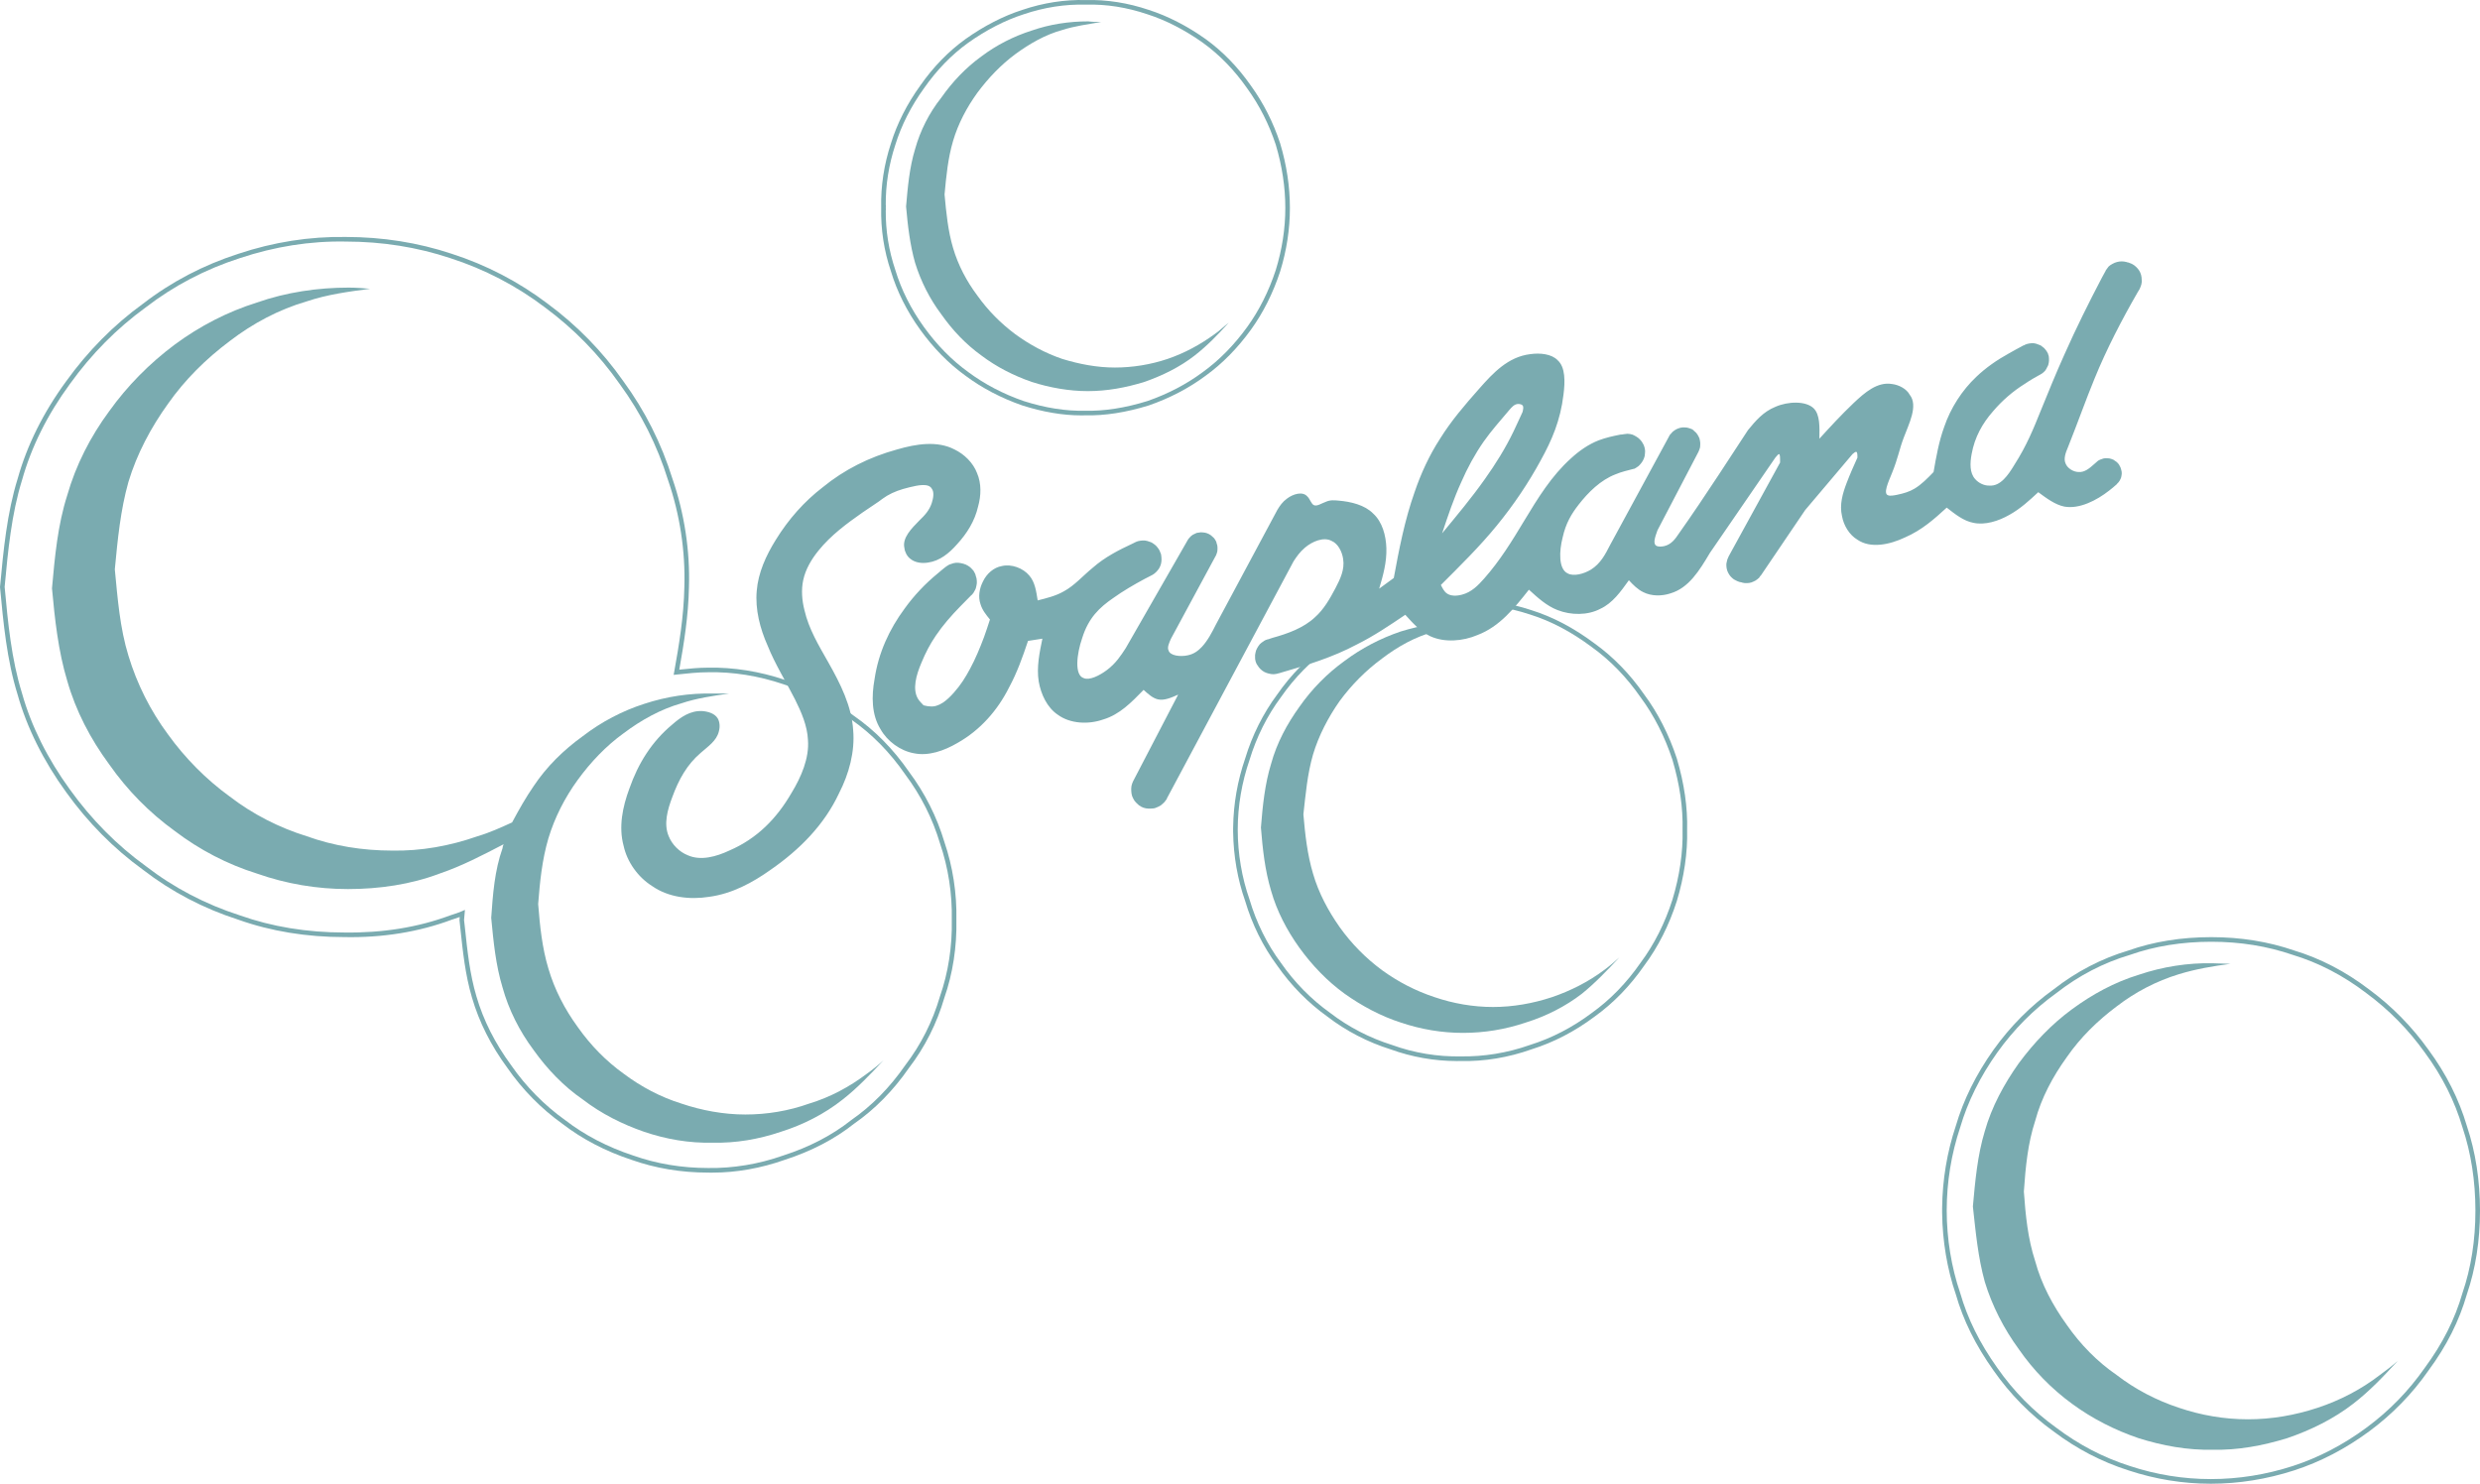 <?xml version="1.0" encoding="UTF-8"?>
<svg xmlns="http://www.w3.org/2000/svg" viewBox="0 0 264.749 158.397">
  <path d="M49.635,97.135l-.095,1.085.079.693c.273,2.604.531,5.063,1.24,7.452.741,2.548,1.991,5.024,3.712,7.361,1.559,2.253,3.545,4.271,5.752,5.847,2.088,1.609,4.525,2.879,7.252,3.779,2.505.889,5.205,1.34,8.028,1.34,2.62.041,5.384-.403,8.021-1.339,2.783-.897,5.219-2.165,7.247-3.773,2.187-1.517,4.121-3.481,5.76-5.847,1.681-2.2,2.929-4.676,3.715-7.367.884-2.527,1.319-5.344,1.26-8.161.059-2.772-.376-5.592-1.256-8.163-.789-2.643-2.037-5.119-3.715-7.369-1.635-2.365-3.568-4.329-5.752-5.848-2.18-1.659-4.616-2.928-7.252-3.779-2.644-.896-5.401-1.336-8.023-1.279-1.097,0-2.251.124-3.367.245l-.327.036.059-.324c.516-2.864,1.025-5.923,1.084-9.06.121-3.813-.481-7.759-1.741-11.409-1.153-3.705-2.889-7.156-5.164-10.263-2.204-3.144-4.892-5.896-7.992-8.185-3.053-2.309-6.447-4.075-10.092-5.248-3.527-1.175-7.285-1.771-11.173-1.771-3.8-.071-7.579.535-11.291,1.771-3.676,1.184-7.049,2.948-10.028,5.244-3.088,2.237-5.816,4.991-8.113,8.188-2.403,3.277-4.121,6.725-5.107,10.251-1.139,3.657-1.505,7.597-1.861,11.409.349,3.785.716,7.704,1.86,11.376.961,3.441,2.725,6.985,5.107,10.256,2.3,3.204,5.028,5.957,8.109,8.184,2.983,2.305,6.356,4.071,10.031,5.251,3.423,1.217,7.179,1.832,11.175,1.832,4.06.057,7.855-.551,11.281-1.829l.257-.084c.305-.099.623-.201.943-.34l.377-.163ZM76.068,125.189c-.157,0-.315-.003-.471-.007-2.873,0-5.628-.459-8.183-1.364-2.773-.916-5.26-2.212-7.384-3.851-2.245-1.601-4.273-3.663-5.859-5.955-1.752-2.377-3.027-4.905-3.784-7.508-.721-2.432-.981-4.912-1.257-7.539l-.079-.74.027-.329c-.213.079-.42.147-.612.209l-.245.08c-3.476,1.297-7.337,1.936-11.449,1.856-4.048,0-7.86-.625-11.328-1.857-3.721-1.196-7.144-2.988-10.168-5.323-3.117-2.255-5.883-5.044-8.212-8.289-2.413-3.316-4.205-6.915-5.18-10.405C.727,70.453.359,66.509.003,62.694l-.003-.023.007-.064c.357-3.836.728-7.804,1.879-11.504,1-3.575,2.744-7.076,5.18-10.4,2.327-3.237,5.092-6.028,8.217-8.291,3.017-2.328,6.44-4.119,10.168-5.319,3.761-1.253,7.603-1.853,11.448-1.795,3.936,0,7.747.604,11.323,1.795,3.695,1.191,7.137,2.981,10.232,5.321,3.141,2.319,5.867,5.109,8.097,8.293,2.304,3.145,4.065,6.644,5.232,10.395,1.277,3.7,1.888,7.705,1.765,11.576-.057,3.052-.535,6.021-1.033,8.812,1.025-.109,2.077-.213,3.088-.213,2.668-.051,5.487.391,8.181,1.303,2.685.867,5.172,2.163,7.387,3.849,2.225,1.545,4.2,3.552,5.863,5.957,1.707,2.291,2.981,4.819,3.783,7.505.896,2.617,1.34,5.495,1.28,8.313.06,2.865-.384,5.743-1.283,8.311-.799,2.739-2.073,5.267-3.787,7.505-1.665,2.405-3.641,4.412-5.864,5.953-2.061,1.633-4.549,2.931-7.381,3.844-2.528.899-5.187,1.369-7.713,1.369" fill="#7aabb0"/>
  <path d="M94.558,22.443c-.021,2.167.323,4.313,1.023,6.384.624,2.084,1.679,4.184,3.052,6.083,1.385,1.924,2.975,3.54,4.725,4.804,1.739,1.295,3.731,2.339,5.923,3.101,2.32.74,4.531,1.085,6.569,1.032,2.016.055,4.259-.293,6.647-1.035,2.187-.76,4.18-1.804,5.917-3.096,1.747-1.264,3.336-2.88,4.728-4.807,1.28-1.773,2.308-3.82,3.051-6.08.675-2.191,1.019-4.421,1.019-6.627,0-2.228-.344-4.501-1.02-6.756-.716-2.176-1.741-4.201-3.049-6.012-1.363-1.951-2.952-3.587-4.724-4.865-1.913-1.363-3.963-2.415-5.923-3.043-2.196-.743-4.4-1.095-6.575-1.029-2.212-.063-4.449.287-6.641,1.028-1.963.629-4.009,1.681-5.923,3.044-1.779,1.281-3.367,2.917-4.721,4.861-1.367,1.891-2.421,3.969-3.052,6.017-.701,2.132-1.047,4.3-1.025,6.453l.011.001-.005.244c-.001.009-.001.017-.001.025s0,.017.001.025l.005.245h-.011ZM115.414,44.344c-1.959,0-4.075-.357-6.288-1.064-2.245-.781-4.281-1.848-6.059-3.171-1.791-1.293-3.417-2.947-4.833-4.913-1.404-1.941-2.483-4.092-3.12-6.22-.745-2.2-1.096-4.492-1.043-6.804-.053-2.295.299-4.608,1.044-6.872.645-2.095,1.724-4.224,3.12-6.153,1.383-1.987,3.011-3.661,4.835-4.976,1.956-1.392,4.049-2.468,6.056-3.111C111.369.3,113.655-.055,115.921.007c2.221-.059,4.481.295,6.728,1.055,2.004.641,4.1,1.717,6.055,3.108,1.819,1.312,3.445,2.988,4.839,4.981,1.335,1.848,2.384,3.919,3.116,6.149.693,2.307,1.043,4.627,1.043,6.903,0,2.255-.349,4.535-1.041,6.775-.759,2.313-1.808,4.405-3.12,6.22-1.423,1.968-3.049,3.623-4.835,4.913-1.776,1.321-3.813,2.388-6.055,3.168-2.448.76-4.737,1.111-6.8,1.059-.145.004-.291.007-.436.007M132.133,88.579c.003,2.551.439,5.125,1.259,7.449.724,2.456,1.881,4.789,3.351,6.761,1.456,2.095,3.229,3.895,5.272,5.356,1.939,1.492,4.213,2.669,6.583,3.409,2.355.86,4.895,1.269,7.363,1.221,2.415.039,4.963-.363,7.368-1.219,2.315-.724,4.531-1.869,6.589-3.409,1.975-1.413,3.725-3.213,5.208-5.351,1.46-1.959,2.608-4.231,3.417-6.761.761-2.516,1.133-5.084,1.076-7.42.057-2.396-.296-4.845-1.079-7.501-.808-2.464-1.988-4.777-3.409-6.684-1.487-2.143-3.237-3.944-5.211-5.36-2.152-1.609-4.365-2.776-6.583-3.468-2.32-.769-4.8-1.159-7.372-1.159-2.569,0-5.045.389-7.364,1.157-2.291.715-4.564,1.912-6.58,3.464-2.052,1.473-3.824,3.275-5.273,5.359-1.464,1.964-2.621,4.276-3.352,6.693-.836,2.429-1.26,4.937-1.263,7.461M155.498,113.272c-2.372,0-4.804-.431-7.059-1.252-2.412-.755-4.741-1.959-6.719-3.481-2.08-1.489-3.893-3.329-5.377-5.461-1.497-2.012-2.681-4.4-3.419-6.897-.805-2.28-1.248-4.811-1.281-7.325h-.003v-.307l.003-.244c.033-2.487.465-4.953,1.285-7.337.743-2.463,1.928-4.827,3.42-6.829,1.477-2.124,3.289-3.965,5.379-5.465,2.056-1.583,4.383-2.808,6.724-3.537,2.363-.784,4.892-1.181,7.513-1.181,2.625,0,5.156.397,7.521,1.183,2.267.707,4.532,1.899,6.724,3.539,2.015,1.447,3.805,3.288,5.319,5.469,1.447,1.941,2.653,4.304,3.48,6.825.8,2.712,1.159,5.211,1.099,7.647.06,2.376-.32,4.996-1.097,7.567-.827,2.584-2,4.905-3.487,6.9-1.511,2.179-3.301,4.019-5.317,5.461-2.1,1.569-4.363,2.741-6.724,3.48-2.451.871-5.043,1.305-7.524,1.241-.152.004-.307.007-.46.007M207.818,129.223c.004,3.019.5,6.063,1.437,8.804.787,2.743,2.08,5.353,3.959,7.993,1.733,2.487,3.852,4.639,6.299,6.397,2.412,1.823,5.053,3.196,7.855,4.087,5.644,1.868,11.664,1.856,17.399.001,2.747-.893,5.387-2.267,7.851-4.087,2.428-1.787,4.525-3.941,6.237-6.397,1.901-2.576,3.216-5.187,4.023-7.984.919-2.688,1.381-5.64,1.381-8.785,0-3.169-.463-6.163-1.379-8.897-.825-2.803-2.177-5.489-4.021-7.991-1.749-2.448-3.848-4.58-6.241-6.341-2.457-1.877-5.096-3.249-7.847-4.081-2.697-.932-5.624-1.405-8.701-1.405-3.141,0-6.065.473-8.693,1.403-2.817.835-5.456,2.205-7.855,4.079-2.42,1.739-4.539,3.872-6.307,6.344-1.827,2.568-3.157,5.255-3.955,7.984-.953,2.849-1.437,5.835-1.441,8.877M236.005,158.397c-2.972,0-5.928-.48-8.788-1.427-2.853-.907-5.543-2.305-7.996-4.159-2.485-1.787-4.643-3.98-6.408-6.509-1.909-2.684-3.227-5.344-4.024-8.129-.924-2.697-1.425-5.695-1.459-8.676h-.001v-.304l.001-.244c.032-3.003.523-5.945,1.461-8.752.809-2.772,2.165-5.507,4.023-8.12,1.8-2.517,3.956-4.688,6.412-6.452,2.44-1.907,5.133-3.305,7.999-4.155,2.667-.944,5.647-1.424,8.844-1.424,3.132,0,6.112.48,8.853,1.428,2.797.847,5.489,2.245,7.989,4.155,2.432,1.789,4.567,3.959,6.343,6.447,1.877,2.545,3.255,5.283,4.095,8.131.928,2.777,1.4,5.823,1.4,9.045,0,3.2-.472,6.205-1.404,8.933-.819,2.841-2.159,5.504-4.092,8.121-1.737,2.497-3.873,4.688-6.344,6.508-2.507,1.849-5.195,3.248-7.991,4.156-2.927.947-5.925,1.427-8.913,1.427" fill="#7aabb0"/>
  <path d="M255.991,145.255c-.603.553-1.268,1.047-1.933,1.535-1.995,1.535-4.231,2.7-6.644,3.499-2.419.799-4.896,1.229-7.435,1.229-2.537,0-5.013-.431-7.368-1.229-2.419-.799-4.655-1.964-6.649-3.499-2.055-1.411-3.865-3.253-5.315-5.339-1.509-2.089-2.72-4.359-3.384-6.816-.787-2.393-1.029-4.909-1.209-7.427.18-2.64.423-5.156,1.209-7.551.664-2.456,1.875-4.727,3.384-6.815,1.449-2.087,3.26-3.868,5.315-5.403,1.995-1.535,4.231-2.701,6.649-3.44,1.811-.551,3.623-.859,5.497-1.105-.607,0-1.208-.059-1.875-.059-2.657-.061-5.376.368-7.916,1.228-2.599.796-4.955,2.088-7.127,3.681-2.176,1.599-4.049,3.563-5.681,5.769-1.571,2.211-2.899,4.668-3.624,7.244-.785,2.581-1.029,5.344-1.272,8.045.305,2.761.544,5.401,1.272,8.041.785,2.577,2.053,5.035,3.624,7.181,1.573,2.275,3.505,4.239,5.681,5.832,2.172,1.596,4.591,2.824,7.127,3.683,2.54.797,5.197,1.292,7.916,1.228,2.657.064,5.319-.431,7.916-1.228,2.535-.859,5.013-2.087,7.067-3.683,1.753-1.351,3.265-2.945,4.775-4.604" fill="#7aabb0"/>
  <path d="M172.855,102.222c-.485.429-1.025.921-1.632,1.352-1.632,1.225-3.564,2.208-5.557,2.883-2.053.677-4.171,1.045-6.284,1.045-2.117,0-4.231-.368-6.221-1.045-2.056-.675-3.931-1.657-5.62-2.883-1.752-1.293-3.264-2.828-4.532-4.605-1.208-1.72-2.235-3.621-2.84-5.709-.603-2.027-.845-4.173-1.027-6.324.24-2.148.424-4.295,1.027-6.381.605-2.028,1.632-3.992,2.84-5.709,1.268-1.723,2.78-3.257,4.532-4.545,1.689-1.287,3.564-2.333,5.62-2.885,1.511-.491,3.079-.736,4.652-.983-.548,0-1.088-.059-1.573-.059-2.296,0-4.531.368-6.708,1.041-2.173.737-4.167,1.78-5.979,3.131-1.875,1.353-3.507,3.007-4.837,4.912-1.327,1.84-2.415,3.868-3.02,6.079-.664,2.147-.904,4.481-1.088,6.815.184,2.272.424,4.541,1.088,6.752.605,2.147,1.693,4.233,3.02,6.076,1.331,1.844,2.963,3.561,4.837,4.913,1.812,1.288,3.867,2.392,5.979,3.069,2.177.735,4.412,1.105,6.649,1.105,2.293,0,4.532-.371,6.704-1.105,2.176-.677,4.231-1.721,5.983-3.069,1.449-1.171,2.72-2.517,3.988-3.869" fill="#7aabb0"/>
  <path d="M131.165,34.449c-.544.429-.965.859-1.509,1.229-1.511,1.105-3.201,2.024-5.017,2.64-1.812.611-3.745.919-5.616.919-1.936,0-3.807-.367-5.62-.919-1.813-.616-3.505-1.535-5.017-2.64-1.568-1.171-2.899-2.517-4.044-4.116-1.152-1.535-2.056-3.252-2.599-5.093-.544-1.841-.727-3.744-.908-5.709.181-1.964.364-3.867.908-5.709.543-1.84,1.447-3.561,2.599-5.156,1.145-1.535,2.476-2.948,4.044-4.112,1.512-1.105,3.204-2.088,5.017-2.581,1.328-.429,2.78-.612,4.169-.859-.485,0-.968,0-1.389-.063-2.055,0-4.108.309-6.043.983-1.933.615-3.749,1.539-5.377,2.763-1.693,1.229-3.083,2.703-4.291,4.421-1.269,1.593-2.236,3.499-2.78,5.463-.603,1.965-.787,4.051-.965,6.14.179,2.027.421,4.113.965,6.015.607,1.964,1.573,3.868,2.78,5.467,1.208,1.719,2.597,3.191,4.291,4.417,1.628,1.228,3.444,2.152,5.377,2.824,1.935.616,3.988.981,5.979.981,2.056,0,4.051-.365,6.045-.981,1.931-.672,3.805-1.596,5.379-2.824,1.327-1.041,2.476-2.211,3.623-3.499" fill="#7aabb0"/>
  <path d="M54.673,87.795c-1.208.553-2.417,1.105-3.687,1.476-2.959,1.041-6.041,1.593-9.12,1.535-3.143,0-6.225-.493-9.127-1.535-2.957-.923-5.737-2.335-8.216-4.239-2.537-1.841-4.773-4.112-6.587-6.629-1.871-2.516-3.323-5.403-4.228-8.411-.907-2.948-1.149-6.076-1.451-9.209.301-3.189.605-6.321,1.451-9.328.905-3.009,2.415-5.832,4.228-8.351,1.813-2.579,4.049-4.789,6.587-6.691,2.479-1.903,5.259-3.375,8.216-4.237,2.176-.735,4.472-1.043,6.768-1.348-.784-.065-1.509-.124-2.296-.124-3.263,0-6.645.489-9.787,1.595-3.143.983-6.103,2.517-8.763,4.481-2.717,2.028-5.073,4.421-7.007,7.124-1.996,2.7-3.564,5.769-4.473,8.963-1.025,3.192-1.327,6.567-1.631,9.944.304,3.316.665,6.691,1.631,9.884.909,3.192,2.477,6.199,4.473,8.901,1.933,2.761,4.289,5.156,7.007,7.121,2.66,2.023,5.62,3.557,8.763,4.541,3.141,1.104,6.403,1.656,9.725,1.656,3.325,0,6.707-.488,9.789-1.656,2.357-.8,4.591-1.965,6.827-3.129-.06.123-.119.305-.119.429-.849,2.395-1.029,4.909-1.208,7.427.239,2.517.481,5.033,1.208,7.427.663,2.395,1.812,4.668,3.321,6.691,1.449,2.029,3.201,3.869,5.256,5.28,1.996,1.536,4.229,2.64,6.528,3.44,2.356.8,4.832,1.228,7.309,1.165,2.479.063,4.955-.365,7.309-1.165,2.356-.739,4.652-1.904,6.587-3.44,1.571-1.227,2.963-2.699,4.348-4.175-.54.493-1.147.984-1.751,1.413-1.872,1.411-3.927,2.516-6.161,3.192-2.236.799-4.532,1.168-6.829,1.168-2.295,0-4.652-.429-6.825-1.168-2.175-.676-4.292-1.781-6.163-3.192-1.875-1.348-3.507-3.007-4.895-4.971-1.389-1.904-2.477-3.992-3.141-6.261-.667-2.211-.905-4.545-1.088-6.876.183-2.396.421-4.727,1.088-7,.664-2.208,1.752-4.359,3.141-6.26,1.388-1.903,3.02-3.621,4.895-4.973,1.871-1.412,3.988-2.579,6.163-3.193,1.632-.552,3.383-.797,5.076-1.044h-1.693c-2.479-.061-4.955.309-7.369,1.105-2.299.739-4.532,1.903-6.528,3.437-2.055,1.476-3.865,3.253-5.256,5.341-.847,1.228-1.571,2.516-2.296,3.868" fill="#7aabb0"/>
  <path d="M98.589,75.295c-.197-.22-.416-.416-.569-.659-.66-1.053-.199-2.591.329-3.843.46-1.12.943-2.043,1.559-2.941.724-1.077,1.645-2.132,2.591-3.099.395-.416.813-.811,1.208-1.229.021,0,.021-.021.044-.021.132-.131.22-.285.308-.461.088-.132.155-.328.176-.505.043-.175.064-.352.043-.525,0-.177-.043-.375-.111-.529-.02-.152-.087-.284-.175-.437l-.021-.023c-.023-.023-.023-.044-.023-.067-.109-.132-.241-.263-.372-.395-.155-.109-.308-.22-.463-.285-.176-.067-.351-.133-.527-.155-.176-.044-.351-.044-.527-.044-.197.024-.375.065-.527.132-.176.044-.331.132-.484.243-.067.043-.131.087-.175.129-.264.221-.527.419-.769.639-1.317,1.076-2.525,2.349-3.536,3.755-1.624,2.197-2.788,4.7-3.207,7.532-.328,1.824-.328,3.779.637,5.337.725,1.295,2.108,2.304,3.559,2.569,1.56.329,3.228-.265,4.656-1.097,2.459-1.384,4.303-3.515,5.511-5.931.855-1.581,1.449-3.249,2.021-4.964l1.535-.24c-.307,1.493-.635,3.029-.393,4.568.241,1.384.9,2.789,2.041,3.556,1.319.968,3.272,1.055,4.832.507,1.779-.527,3.031-1.844,4.325-3.164.484.441.965.88,1.516,1.011.681.155,1.427-.173,2.173-.504l-4.787,9.201q-.024.023-.024.044c-.085.175-.129.329-.173.505-.023.176-.044.372-.023.548,0,.176.044.353.088.527.067.177.155.331.243.485.108.152.24.284.372.395.067.088.176.153.263.196q.024.021.044.021c.023.024.047.044.047.044.173.089.351.155.524.177.179.021.352.043.529.021.196,0,.372-.021.525-.088.177-.064.351-.155.505-.243.132-.108.264-.219.395-.351.088-.109.176-.24.265-.351v-.044l13.527-25.319c.329-.505.68-1.009,1.207-1.451.792-.681,2.02-1.185,2.856-.725.681.287,1.119,1.143,1.229,1.933.176,1.12-.307,2.131-.813,3.096-.615,1.165-1.252,2.284-2.195,3.12-1.208,1.141-2.921,1.756-4.524,2.195-.153.065-.308.088-.46.155h-.044c-.155.044-.331.109-.463.217-.155.091-.284.199-.395.308-.111.133-.22.287-.284.417-.091.155-.155.331-.179.484-.044.175-.064.351-.044.505,0,.109,0,.196.024.308.02,0,.02.02.02.043v.044c.044.155.111.329.223.463.085.152.196.284.307.395.129.131.261.22.416.308.153.085.308.129.483.173.155.044.329.067.507.067.152-.023.307-.023.439-.067q.021-.021.044-.021c.109-.023.22-.044.328-.088,2.745-.789,5.535-1.647,8.039-2.985,1.823-.901,3.512-2.043,5.204-3.185.813.9,1.624,1.801,2.657,2.284,1.516.703,3.491.548,5.073-.131,2.348-.9,3.908-2.856,5.468-4.832.943.857,1.864,1.712,3.052,2.175,1.449.571,3.249.571,4.568-.132,1.296-.593,2.172-1.823,3.052-3.052.46.505.944.987,1.537,1.273.857.439,1.976.439,2.897.131,1.955-.571,3.096-2.437,4.217-4.325l6.983-10.167c.155-.176.287-.353.375-.375.152-.023.131.44.131.901l-5.512,10.056c0,.044-.021.044-.021.067-.067.132-.132.285-.155.463-.044.152-.065.307-.044.46,0,.152.044.331.088.483.044.155.132.287.221.441.085.129.173.24.307.351.109.109.241.197.396.261.108.068.196.091.307.135.021,0,.043.02.043.02l.309.065c.021,0,.021.023.044.023.152.044.307.044.483.044.152,0,.307-.023.46-.067.176-.065.307-.129.439-.196.155-.088.265-.199.397-.308.043-.067.085-.132.129-.199.024,0,.024-.021.044-.021l4.744-7.005,5.051-5.973c.153-.131.308-.263.396-.24.131,0,.131.328.131.615-.395.879-.789,1.756-1.141,2.679-.439,1.141-.789,2.349-.505,3.557.176,1.011.792,2.02,1.647,2.525,1.405.967,3.448.528,5.073-.241,1.823-.791,3.14-1.976,4.459-3.184.901.701,1.8,1.427,2.853,1.625,1.232.261,2.657-.177,3.843-.856,1.187-.661,2.131-1.537,3.076-2.417.899.659,1.8,1.34,2.789,1.539,1.601.284,3.447-.659,4.787-1.715.285-.219.548-.439.812-.679.023,0,.023-.024.023-.044.109-.091.197-.199.264-.308.087-.133.131-.263.175-.373.044-.155.044-.285.065-.419,0-.153-.021-.284-.065-.416-.023-.132-.088-.287-.155-.395,0,0,0-.024-.02-.024q0-.02-.024-.041v-.023c-.088-.132-.175-.243-.284-.329-.111-.089-.243-.177-.351-.241-.135-.068-.264-.088-.396-.132-.155-.023-.287-.023-.417-.023-.153,0-.287.023-.419.087-.129.044-.263.088-.395.176-.044.044-.087.067-.132.111l-.021.023c-.111.087-.219.197-.329.285-.44.395-.967.833-1.581.789-.571,0-1.208-.395-1.405-.9-.241-.525,0-1.163.264-1.78,1.076-2.701,1.867-4.961,2.833-7.311,1.252-3.076,2.897-6.257,4.609-9.224.067-.088.111-.197.177-.287,0,0,0-.021.021-.041.067-.155.132-.308.176-.463.044-.176.067-.351.044-.505,0-.197-.021-.352-.067-.525-.043-.155-.109-.331-.197-.461-.088-.155-.219-.285-.328-.396-.133-.132-.264-.219-.419-.307-.111-.067-.219-.088-.329-.132,0-.023-.044-.023-.044-.023l-.197-.044c-.02,0-.044-.021-.044-.021-.175-.044-.351-.067-.505-.067-.173,0-.352.023-.504.067-.177.044-.331.109-.485.197-.152.067-.284.175-.416.285-.108.132-.219.285-.307.416v.024c-.023.023-.023.044-.023.044-.131.24-.264.483-.396.725-1.405,2.677-2.745,5.379-3.995,8.191-.901,1.997-1.736,4.06-2.525,5.995-.769,1.911-1.493,3.711-2.812,5.773-.659,1.1-1.493,2.307-2.657,2.219-.548.023-1.163-.263-1.537-.703-.593-.659-.549-1.712-.372-2.657.328-1.823,1.163-3.292,2.283-4.568.967-1.141,2.131-2.151,3.404-2.941.571-.395,1.164-.725,1.756-1.053,0,0,.023,0,.044-.024.111-.087.243-.175.352-.307.089-.111.175-.264.241-.419.088-.129.132-.284.155-.439.021-.152.044-.307.021-.481,0-.133-.021-.285-.088-.417v-.044c-.021-.023-.021-.044-.021-.044-.067-.153-.153-.287-.263-.419-.089-.129-.22-.24-.353-.328-.109-.108-.264-.176-.416-.219-.132-.068-.308-.111-.463-.132-.152-.023-.328,0-.483.021-.155.023-.307.064-.461.131-.044.023-.065.044-.109.067h-.044c-.527.285-1.075.571-1.603.879-1.229.68-2.415,1.493-3.448,2.481-1.537,1.449-2.745,3.337-3.427,5.336-.569,1.56-.855,3.184-1.14,4.831-.637.659-1.297,1.341-2.043,1.78-.549.328-1.141.504-1.889.659-.328.064-.724.132-.923.044-.549-.176.024-1.405.417-2.373.66-1.624.769-2.503,1.253-3.776.525-1.428,1.579-3.404.636-4.589-.328-.616-1.141-1.053-1.889-1.141-1.559-.263-2.896.899-4.084,2.02-1.384,1.317-2.525,2.569-3.667,3.82.023-1.273.067-2.547-.593-3.228-.835-.835-2.767-.768-4.107-.175-1.296.525-2.108,1.493-2.92,2.48-1.077,1.627-2.131,3.251-3.164,4.832-1.381,2.087-2.721,4.105-4.215,6.215-.395.592-.811,1.163-1.56,1.341-.284.064-.659.085-.855-.044-.375-.221-.132-.924.132-1.648l4.369-8.367s0-.023.021-.044c.067-.155.111-.287.155-.441.02-.152.02-.328.02-.48-.02-.155-.041-.331-.088-.485-.067-.153-.131-.284-.219-.416s-.197-.264-.328-.352c-.068-.067-.132-.132-.223-.199h-.044c0-.02-.02-.02-.02-.02-.153-.068-.308-.111-.483-.155-.155-.021-.308-.021-.484-.021-.155.021-.307.041-.461.108-.153.044-.284.135-.416.22-.132.088-.264.199-.352.331-.088.065-.155.176-.199.263,0,0,0,.024-.02.044l-6.304,11.616c-.505.989-1.009,1.955-2.02,2.592-.789.484-1.867.747-2.481.417-1.009-.46-.924-2.395-.549-3.843.331-1.493.924-2.503,1.715-3.513,1.009-1.296,2.327-2.615,3.929-3.228.615-.263,1.295-.417,1.976-.593h.044c.155-.088.285-.176.44-.287.111-.108.241-.24.329-.372.109-.132.176-.287.241-.439.067-.155.111-.329.111-.507.023-.152.023-.329,0-.483,0-.021-.021-.021-.021-.044v-.064c-.045-.155-.089-.331-.177-.463-.088-.176-.176-.307-.308-.439-.108-.132-.24-.22-.372-.308-.155-.108-.309-.175-.461-.243-.176-.043-.329-.087-.528-.087-.108,0-.24.044-.373.044-.131.023-.241.043-.372.043-.791.155-1.581.331-2.329.615-1.075.419-2.085,1.121-2.941,1.912-2.108,1.888-3.559,4.281-5.008,6.675-1.293,2.152-2.589,4.261-4.26,6.151-.659.747-1.361,1.471-2.371,1.733-.551.153-1.209.176-1.627-.132-.285-.196-.46-.547-.636-.899,2.043-2.043,4.129-4.085,5.973-6.347,1.8-2.197,3.405-4.589,4.7-6.983,1.164-2.111,2.085-4.217,2.415-6.984.175-1.384.219-2.943-.636-3.689-.637-.659-1.867-.791-2.92-.637-2.351.285-3.955,1.999-5.425,3.667-1.559,1.759-3.007,3.449-4.195,5.359-1.141,1.757-2.043,3.711-2.721,5.709-1.056,2.988-1.648,6.063-2.219,9.159l-1.56,1.141c.419-1.407.813-2.811.769-4.327-.044-1.361-.439-2.811-1.405-3.688-.9-.924-2.393-1.276-3.689-1.384-.461-.044-.901-.088-1.384.132-.439.155-.945.505-1.252.351-.285-.109-.416-.659-.703-.923-.504-.591-1.537-.263-2.172.22-.485.352-.769.768-1.033,1.208l-6.544,12.211c-.439.877-.901,1.756-1.516,2.415-.395.417-.856.769-1.515.9-.791.176-1.888.044-2.043-.527-.153-.309.044-.769.263-1.252l4.767-8.827.021-.023c.067-.155.111-.287.153-.44.023-.131.023-.284.023-.439,0-.152-.023-.287-.088-.439-.021-.155-.088-.287-.176-.419s-.176-.24-.307-.328c-.065-.067-.155-.155-.264-.199,0-.023-.021-.023-.021-.023-.023,0-.044-.021-.044-.021-.133-.065-.285-.132-.417-.152-.155-.024-.308-.044-.463-.044-.129.02-.284.044-.439.064-.152.067-.284.132-.416.197-.133.089-.243.177-.331.287-.088.087-.152.175-.219.285,0,.021-.021.021-.021.044l-6.588,11.484c-.527.813-1.076,1.648-2.021,2.351-.791.593-1.865,1.12-2.459.857-1.033-.308-.747-2.613-.176-4.261.68-2.195,1.867-3.293,3.337-4.304,1.009-.724,2.175-1.405,3.317-2.02.264-.132.504-.264.768-.395.02-.021.044-.021.044-.021.155-.088.285-.177.416-.309.111-.109.241-.264.329-.395.088-.155.155-.308.199-.461.044-.175.065-.352.065-.505,0-.176-.021-.351-.044-.505-.021-.109-.044-.176-.088-.241,0-.021-.021-.044-.021-.064-.023-.024-.023-.047-.023-.068-.067-.155-.152-.284-.263-.417-.109-.153-.241-.264-.373-.352-.133-.108-.285-.196-.461-.24-.153-.067-.331-.111-.483-.132-.176-.023-.352,0-.527.021-.155.021-.331.065-.463.132l-.044.023c-.088.044-.175.088-.263.132-1.515.703-3.009,1.469-4.283,2.591-1.053.856-1.955,1.911-3.096,2.525-.835.483-1.823.725-2.789.968-.155-.968-.285-1.957-.9-2.66-.659-.788-1.888-1.252-2.921-1.009-.877.152-1.624.813-2.02,1.648-.395.768-.527,1.668-.263,2.416.176.615.593,1.14,1.009,1.645-.196.637-.416,1.252-.637,1.888-.437,1.164-.923,2.329-1.493,3.383-.483.901-.987,1.712-1.733,2.547-.701.791-1.603,1.583-2.571,1.451-.217,0-.439-.067-.659-.111M93.757,53.578h0c-.568.372-1.119.745-1.689,1.141-1.691,1.187-3.36,2.415-4.676,4.041-.769.944-1.405,2.019-1.648,3.184-.22,1.031-.132,2.153.132,3.184.461,2.02,1.516,3.755,2.547,5.577,1.296,2.283,2.503,4.7,2.657,7.247.196,2.283-.44,4.656-1.516,6.743-1.581,3.38-4.215,6.016-7.247,8.124-1.999,1.428-4.173,2.591-6.608,2.921-2.067.328-4.349.067-6.084-1.143-1.537-.967-2.679-2.589-3.053-4.304-.547-2.02-.111-4.151.615-6.105.945-2.701,2.395-5.028,4.592-6.851.899-.791,1.929-1.493,3.184-1.428.636.044,1.337.264,1.647.769.241.395.261.945.131,1.405-.241,1.009-1.163,1.603-1.932,2.284-1.472,1.251-2.351,2.855-3.029,4.699-.529,1.384-.945,2.9-.397,4.196.353.899,1.144,1.689,2.043,2.043,1.384.612,3.029.152,4.436-.507,2.965-1.275,5.051-3.427,6.609-6.104,1.076-1.759,1.933-3.779,1.78-5.709-.067-1.496-.704-2.965-1.384-4.328-.988-1.953-2.109-3.711-2.92-5.731-.813-1.823-1.34-3.865-1.164-5.841.152-1.932.988-3.776,2.043-5.468,1.34-2.173,3.029-4.084,5.004-5.6,2.285-1.867,4.92-3.207,7.951-4.04,2.043-.593,4.284-.944,6.105,0,1.053.504,1.999,1.427,2.415,2.524.483,1.12.439,2.417.111,3.581-.351,1.536-1.185,2.876-2.261,4.039-.835.945-1.824,1.757-3.073,1.935-.659.108-1.384.02-1.891-.396-.351-.265-.592-.725-.636-1.143-.263-1.097.769-2.108,1.581-2.941.593-.573,1.075-1.077,1.34-1.888.176-.528.264-1.188,0-1.516-.331-.617-1.472-.375-2.373-.155-.988.24-1.668.483-2.393.901-.307.197-.637.416-.945.659M153.951,56.936h0c.615-1.844,1.231-3.689,2.043-5.467.659-1.516,1.448-2.967,2.393-4.328.835-1.185,1.8-2.26,2.724-3.357.284-.331.548-.637.943-.659.176,0,.396.041.484.152.131.155.067.419,0,.703-.329.703-.636,1.405-.967,2.087-.857,1.78-1.911,3.469-3.052,5.072-1.428,2.021-3.008,3.908-4.568,5.797" fill="#7aabb0"/>
</svg>